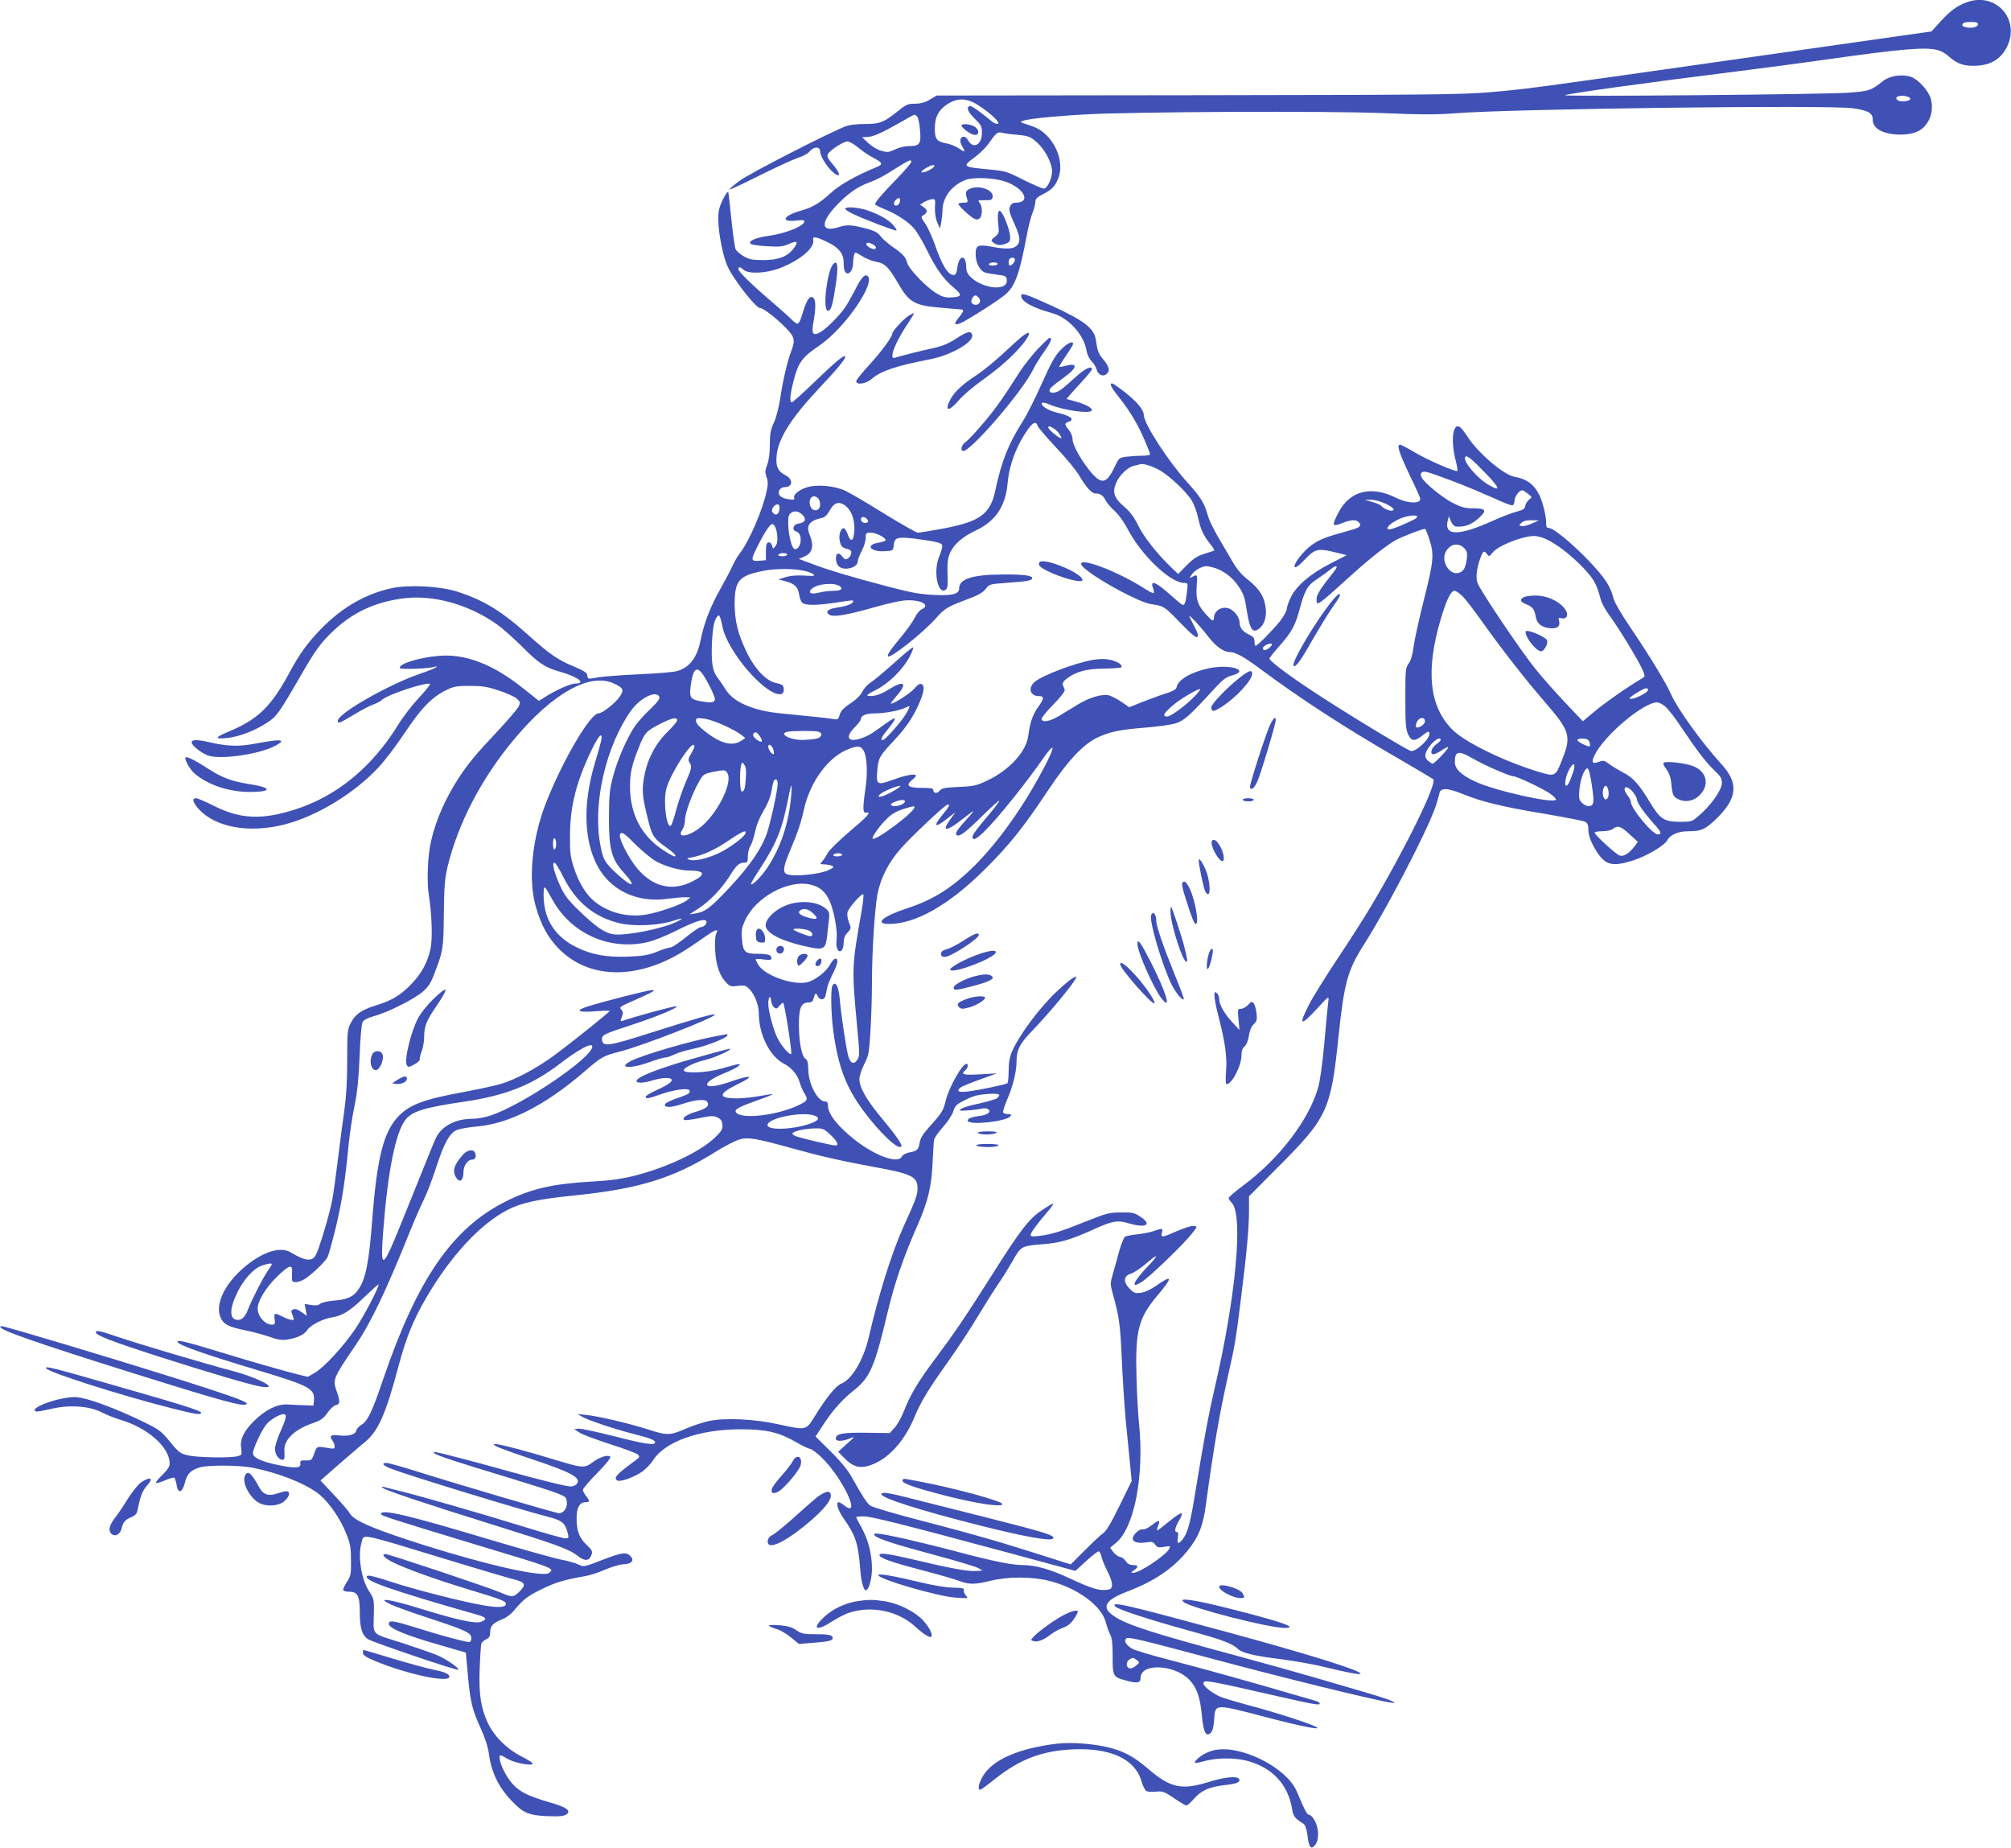 <?xml version="1.0" standalone="no"?>
<!DOCTYPE svg PUBLIC "-//W3C//DTD SVG 20010904//EN"
 "http://www.w3.org/TR/2001/REC-SVG-20010904/DTD/svg10.dtd">
<svg version="1.0" xmlns="http://www.w3.org/2000/svg"
 width="1280pt" height="1176pt" viewBox="0 0 1280 1176"
 preserveAspectRatio="xMidYMid meet">
<g transform="translate(0,1176) scale(0.1,-0.1)"
fill="#3f51b5" stroke="none">
<path d="M12519 11746 c-61 -22 -106 -55 -167 -122 l-58 -64 -1194 -170
c-1404 -200 -1370 -195 -1620 -217 -174 -15 -377 -17 -1856 -19 l-1662 -2 -44
-26 c-32 -19 -59 -26 -95 -26 -45 0 -56 -5 -114 -52 -84 -67 -112 -78 -206
-77 -45 0 -95 -5 -118 -14 -98 -36 -616 -301 -678 -348 -38 -28 -67 -53 -64
-55 2 -3 90 38 193 90 104 52 214 102 244 112 31 9 63 27 73 40 25 32 67 33
67 2 0 -38 61 -127 103 -149 31 -17 19 17 -23 66 -32 37 -38 50 -30 65 13 25
99 80 124 80 12 0 44 -18 71 -41 27 -23 71 -52 97 -65 55 -28 59 -40 21 -56
-130 -53 -236 -112 -296 -167 -74 -67 -115 -91 -197 -114 -106 -31 -123 -72
-24 -61 37 5 54 3 54 -4 0 -30 -118 -78 -228 -93 -81 -11 -132 -33 -114 -51 5
-5 52 -12 104 -15 81 -5 100 -3 141 15 53 24 62 13 26 -32 -39 -50 -95 -71
-189 -71 -71 0 -92 4 -126 24 -23 13 -46 33 -52 45 -5 11 -17 98 -27 191 -9
94 -18 172 -20 174 -7 7 -45 -64 -56 -104 -15 -52 -6 -156 21 -272 17 -73 32
-109 69 -165 65 -99 149 -198 168 -198 21 0 104 -64 167 -129 54 -55 59 -77
32 -146 -24 -62 -54 -190 -70 -301 -9 -58 -26 -124 -41 -155 -20 -44 -25 -69
-25 -139 0 -54 -6 -100 -17 -128 -14 -37 -14 -49 -4 -78 10 -27 10 -47 0 -92
-24 -116 -111 -317 -169 -392 -15 -19 -36 -55 -47 -80 -11 -25 -48 -94 -81
-154 -63 -112 -101 -213 -123 -321 -21 -108 -69 -172 -147 -195 -20 -7 -129
-16 -242 -21 -113 -5 -229 -14 -259 -19 -71 -13 -69 -13 -73 12 -2 17 -21 29
-82 55 -105 43 -158 80 -293 201 -170 153 -283 222 -453 277 -109 35 -305 45
-416 22 -167 -36 -318 -123 -450 -259 -87 -89 -136 -157 -204 -283 -114 -210
-196 -290 -371 -365 -103 -43 -109 -54 -28 -47 77 7 176 44 258 97 62 40 77
61 223 314 89 154 124 201 207 278 123 114 262 177 438 200 190 25 419 -39
598 -167 34 -24 106 -88 161 -143 105 -105 143 -130 239 -157 115 -33 169 -75
97 -75 -29 0 -123 -41 -190 -84 l-42 -26 -107 85 c-188 149 -363 216 -531 201
-125 -10 -261 -53 -246 -78 7 -10 188 -3 223 9 11 4 13 3 6 -4 -5 -5 -53 -25
-105 -42 -197 -68 -520 -252 -520 -298 0 -21 11 -16 101 38 46 28 102 58 124
65 21 8 47 21 56 30 38 35 289 117 306 101 3 -4 -29 -43 -70 -87 -42 -45 -102
-122 -133 -173 -167 -271 -393 -456 -660 -540 -208 -66 -346 -59 -509 23 -55
28 -108 50 -117 50 -28 0 -21 -26 16 -68 107 -118 323 -157 551 -98 203 53
440 197 594 362 40 43 115 141 167 220 104 156 171 226 262 271 50 25 68 28
152 28 78 0 111 -5 184 -29 49 -16 100 -39 114 -51 24 -21 25 -25 14 -50 -7
-15 -66 -84 -131 -154 -140 -148 -193 -212 -254 -306 -84 -131 -142 -263 -172
-392 -23 -95 -30 -262 -15 -353 19 -120 24 -277 10 -339 -20 -90 -59 -161
-130 -232 -67 -67 -118 -97 -225 -130 -84 -26 -126 -56 -152 -109 -22 -41 -23
-57 -23 -237 0 -137 -6 -230 -19 -325 -11 -73 -29 -214 -41 -313 -12 -99 -28
-214 -36 -255 -14 -77 -74 -279 -99 -337 -24 -54 -64 -53 -165 7 -71 43 -196
-3 -317 -114 -111 -103 -162 -221 -130 -298 19 -46 50 -62 158 -84 46 -9 115
-28 153 -41 53 -19 79 -23 113 -18 63 9 110 31 129 61 21 31 98 71 156 80 68
11 114 39 209 131 49 47 89 83 89 79 0 -23 -98 -210 -151 -287 -77 -112 -196
-241 -256 -276 l-44 -25 -67 16 c-91 23 -311 86 -522 151 -188 57 -240 69
-240 56 0 -19 157 -75 530 -187 312 -94 345 -113 338 -187 l-3 -32 -55 2 c-30
1 -80 3 -110 5 -67 3 -137 -32 -211 -103 -66 -64 -93 -120 -84 -175 6 -41 5
-44 -22 -51 -45 -13 -263 -9 -320 6 -46 11 -58 20 -112 87 -58 70 -68 77 -184
133 -139 67 -296 128 -375 144 -43 9 -68 8 -134 -5 -86 -18 -174 -56 -167 -73
5 -12 14 -11 109 10 115 26 238 17 315 -22 33 -17 87 -38 119 -48 174 -50 315
-174 316 -278 0 -20 -13 -40 -46 -73 -26 -24 -44 -47 -41 -51 4 -3 29 4 57 16
28 12 54 19 59 17 5 -3 11 -24 15 -46 9 -59 37 -51 53 15 14 57 37 79 96 97
53 15 242 14 326 -1 175 -33 358 -107 439 -176 61 -53 130 -154 165 -243 27
-67 31 -90 31 -173 1 -88 -1 -99 -27 -138 -15 -23 -25 -46 -22 -51 3 -6 21
-10 40 -10 51 0 65 -27 65 -125 0 -104 13 -149 51 -176 28 -19 569 -203 576
-195 9 8 -67 61 -122 87 -33 15 -140 52 -237 84 -203 64 -181 41 -178 195 1
80 -1 88 -30 132 -50 75 -74 224 -49 311 16 57 -26 66 544 -108 187 -57 370
-111 407 -121 91 -22 100 -35 58 -79 -40 -41 -51 -42 -121 -11 -68 30 -714
246 -735 246 -30 0 -8 -25 46 -52 82 -41 275 -110 465 -168 222 -67 255 -79
255 -96 0 -24 -46 -27 -145 -10 -139 24 -439 101 -594 152 -85 29 -138 41
-144 35 -28 -28 143 -88 700 -247 59 -16 66 -29 26 -45 -36 -14 -154 11 -398
87 -191 59 -277 70 -175 22 30 -14 140 -53 244 -87 230 -76 266 -92 266 -126
0 -14 -6 -25 -12 -25 -27 0 -179 41 -315 84 -173 54 -198 58 -198 31 0 -27
108 -72 321 -133 l169 -49 12 -132 c16 -180 28 -230 80 -344 30 -65 48 -122
55 -169 16 -119 62 -213 147 -301 71 -75 108 -90 226 -95 77 -3 104 0 120 11
31 23 5 44 -94 73 -146 43 -193 65 -242 114 -43 43 -89 134 -89 175 0 20 4 19
54 -10 43 -25 156 -46 156 -28 0 5 -34 27 -76 48 -90 46 -169 126 -209 210
-44 95 -58 181 -52 345 3 80 8 152 11 161 4 9 18 21 32 27 18 9 24 19 24 45 0
39 18 59 77 82 24 9 56 33 73 54 61 73 87 93 175 136 85 43 148 62 277 84 31
5 89 24 130 42 40 17 92 33 116 34 55 2 72 25 43 54 -25 25 -53 21 -171 -24
-119 -47 -126 -48 -157 -32 -16 8 -66 23 -113 32 -47 9 -248 66 -446 125 -526
158 -699 199 -699 165 0 -11 57 -29 594 -192 518 -156 512 -153 476 -183 -36
-30 -381 46 -790 175 -320 101 -450 156 -477 202 -9 16 -55 70 -103 120 l-85
91 118 104 c66 56 141 122 169 144 81 69 129 177 208 474 49 185 94 296 176
438 158 271 349 477 527 566 84 42 190 65 407 87 420 42 640 110 910 279 61
38 131 74 157 80 54 14 107 4 334 -59 168 -47 317 -81 509 -116 250 -45 285
-63 285 -138 0 -42 -9 -67 -93 -252 -71 -158 -156 -429 -216 -690 -34 -148
-107 -272 -177 -301 -34 -14 -94 -87 -169 -209 -56 -89 -52 -88 -232 -49 -152
34 -337 42 -440 21 -39 -9 -104 -30 -143 -47 -106 -46 -121 -47 -248 -6 -127
40 -320 85 -396 92 l-51 5 30 -17 c40 -23 207 -79 329 -110 106 -27 136 -39
136 -54 0 -20 -73 -9 -265 41 -109 27 -209 49 -224 47 l-26 -3 35 -23 c19 -12
107 -45 195 -73 88 -28 167 -58 175 -66 13 -13 12 -17 -14 -36 -123 -91 -139
-108 -120 -127 14 -14 93 11 153 49 27 17 61 52 77 77 76 120 295 198 559 198
162 0 243 -19 347 -79 43 -25 85 -45 93 -45 9 0 41 -23 71 -52 134 -126 264
-400 147 -308 -14 11 -30 20 -34 20 -21 0 -6 -51 31 -104 76 -108 92 -157 105
-318 6 -83 21 -138 36 -138 19 0 39 71 39 137 0 92 -24 185 -65 259 -19 34
-35 65 -35 68 0 3 20 6 45 6 50 0 249 -50 910 -228 l440 -119 70 64 c38 35 74
62 79 60 6 -2 13 -17 17 -34 3 -17 21 -59 38 -93 19 -36 31 -73 29 -88 -3 -23
-9 -28 -38 -30 -48 -5 -95 10 -233 74 -121 57 -217 84 -298 84 -69 0 -190 25
-402 81 -229 61 -481 119 -522 119 -26 0 -27 -2 -15 -14 21 -20 128 -55 394
-126 126 -34 243 -69 260 -78 l31 -17 -45 -3 c-49 -3 -166 18 -391 72 -164 38
-217 46 -221 31 -5 -18 64 -43 260 -95 105 -27 216 -59 245 -70 65 -25 101
-25 202 0 109 27 264 27 371 0 182 -45 336 -159 363 -266 7 -26 19 -61 28 -77
11 -22 15 -58 15 -130 -1 -134 2 -140 82 -161 75 -21 96 -17 96 17 0 95 219
85 312 -15 47 -51 67 -110 78 -227 10 -106 27 -139 57 -108 11 11 18 38 21 82
7 105 -2 104 342 14 219 -57 342 -81 310 -61 -30 20 -259 94 -422 137 -93 25
-183 52 -200 61 -52 26 -98 64 -98 80 0 26 14 24 495 -86 211 -48 245 -53 245
-42 0 5 -8 12 -17 15 -434 127 -681 196 -957 268 -104 27 -202 57 -219 66 -40
24 -55 49 -39 65 13 13 71 -1 562 -132 416 -112 1011 -258 1115 -274 39 -6 39
-6 15 8 -14 8 -91 33 -170 56 -80 23 -227 66 -328 96 -101 29 -310 88 -465
130 -555 149 -724 203 -805 258 -85 56 -61 102 82 157 173 66 291 146 382 257
72 88 101 159 119 292 49 363 86 576 138 810 47 208 52 233 86 508 36 284 51
447 51 563 l0 86 188 189 c312 313 333 359 382 831 35 335 58 418 156 573 82
128 198 337 309 555 104 206 153 318 170 390 10 46 14 50 42 53 19 2 65 -11
116 -32 117 -48 251 -81 524 -126 128 -22 242 -44 253 -50 15 -8 20 -21 20
-53 0 -26 11 -61 28 -93 70 -131 111 -146 259 -99 82 26 196 93 214 126 20 37
70 59 136 59 81 0 103 10 170 72 142 135 153 232 39 356 -125 137 -279 351
-321 446 -32 73 -141 251 -259 425 -54 79 -100 158 -106 183 -21 81 -55 131
-158 240 -109 113 -225 208 -254 208 -14 0 -17 8 -17 38 1 20 -9 71 -21 112
-32 108 -84 159 -178 175 -71 12 -236 153 -304 260 -14 22 -33 47 -42 54 -47
40 -65 -78 -31 -208 9 -35 14 -65 11 -68 -9 -9 -191 70 -271 118 -45 27 -87
49 -94 49 -23 0 -4 -57 64 -199 36 -73 65 -139 65 -146 0 -33 -82 -29 -152 6
-157 80 -294 47 -366 -88 -47 -88 -44 -98 18 -73 60 24 93 25 110 5 18 -22 5
-33 -58 -50 -158 -44 -192 -57 -245 -95 -47 -34 -107 -108 -107 -133 0 -18 23
-2 71 48 60 63 81 67 196 38 l65 -16 -107 -55 c-127 -65 -217 -143 -251 -217
-13 -27 -24 -60 -24 -72 0 -11 -19 -45 -42 -75 -46 -58 -145 -158 -156 -158
-4 0 -8 12 -7 27 0 22 -7 31 -34 44 -41 19 -61 45 -61 77 0 33 -34 78 -68 90
-45 15 -91 -12 -95 -57 -2 -30 -11 -26 -56 25 -50 57 -60 92 -54 178 6 69 4
73 -28 55 -20 -10 -20 -10 -4 14 9 14 32 33 52 42 29 14 42 15 80 5 65 -16
128 -63 169 -125 30 -45 38 -70 50 -152 17 -107 34 -139 66 -122 39 21 60 70
55 131 -7 76 -38 129 -112 187 -45 35 -73 69 -106 127 -25 43 -67 115 -93 159
-25 44 -51 98 -57 120 -22 82 -45 119 -126 209 -125 137 -283 380 -283 436 0
31 -41 81 -115 140 -42 33 -81 60 -86 60 -19 0 -8 -24 40 -84 72 -91 120 -170
163 -269 21 -48 38 -92 38 -98 0 -5 -21 -9 -47 -9 -27 0 -71 -3 -99 -6 -50 -6
-52 -8 -75 -57 -53 -113 -84 -123 -149 -49 -61 69 -123 178 -123 215 0 19 -10
44 -23 60 -29 35 -30 44 -4 52 45 14 16 39 -69 58 -60 14 -113 48 -98 63 4 4
24 0 44 -9 89 -39 273 -64 273 -37 0 15 -40 37 -104 55 l-58 16 19 22 c10 12
47 53 81 90 34 37 62 72 62 77 0 26 -45 4 -102 -48 -35 -32 -76 -68 -92 -80
-33 -25 -76 -29 -76 -8 0 14 13 26 99 89 78 57 82 89 8 70 -23 -6 -43 -10 -45
-8 -2 1 17 33 42 70 25 36 46 70 46 76 0 23 -38 5 -80 -39 -36 -38 -60 -81
-118 -211 -40 -90 -95 -200 -123 -244 -89 -138 -135 -254 -174 -439 -32 -151
-98 -198 -338 -243 -76 -14 -146 -25 -155 -25 -9 0 -105 54 -212 120 -107 67
-220 133 -250 147 -64 30 -172 41 -236 24 -53 -14 -97 -48 -89 -69 4 -12 -2
-14 -37 -9 -49 7 -72 30 -57 58 5 11 20 19 33 19 53 0 56 49 5 76 -48 24 -62
56 -56 122 9 109 91 239 265 425 117 124 172 190 172 206 0 21 -58 -27 -197
-161 -73 -71 -137 -128 -143 -128 -15 0 -12 46 10 132 30 120 55 155 164 228
163 110 367 407 306 445 -18 11 -40 -15 -77 -89 -20 -39 -48 -89 -63 -111 -38
-56 -125 -142 -162 -161 -45 -23 -54 -8 -40 69 19 103 14 157 -14 157 -17 0
-37 -38 -58 -112 -9 -32 -22 -58 -30 -58 -7 0 -23 12 -37 26 -13 14 -67 62
-119 107 -126 107 -220 198 -220 214 0 18 10 16 33 -4 31 -28 144 -23 232 11
127 49 223 130 211 179 -6 25 17 22 91 -14 73 -35 103 -73 103 -131 0 -46 8
-68 26 -68 18 0 34 32 34 67 0 15 3 38 6 50 6 21 6 21 51 -7 25 -16 65 -32 89
-36 54 -8 80 -33 138 -133 74 -128 104 -145 282 -160 65 -6 122 -11 127 -11
14 0 7 -18 -18 -48 -35 -42 -33 -55 8 -39 45 19 256 154 290 186 60 55 87 131
133 376 9 50 25 112 35 138 11 26 19 59 19 72 0 19 10 30 48 49 56 28 76 49
97 99 48 116 -34 287 -160 332 -27 9 -57 19 -65 22 -53 16 90 36 380 54 292
18 1560 24 1916 9 241 -10 344 -10 455 -1 362 29 2378 54 2534 32 96 -14 125
-30 125 -72 0 -44 36 -75 105 -89 70 -14 150 -6 193 20 63 38 93 122 72 200
-14 52 -80 125 -127 141 -58 19 -136 7 -178 -27 -77 -61 -87 -64 -221 -74
-147 -11 -1812 -26 -1803 -16 8 9 513 79 1089 151 157 20 411 53 565 75 495
70 646 83 723 60 19 -5 51 -24 71 -43 50 -45 98 -60 176 -55 89 5 150 44 188
117 89 176 -68 354 -254 287z m71 -140 c0 -8 -11 -17 -25 -20 -27 -7 -75 2
-75 13 0 16 15 21 57 21 30 0 43 -4 43 -14z m-446 -462 c24 -9 19 -21 -10 -27
-35 -6 -64 2 -64 19 0 15 45 19 74 8z m-5906 -61 c78 -53 130 -105 113 -111
-7 -2 -23 4 -36 14 -93 76 -136 105 -145 99 -20 -12 -9 -37 35 -81 40 -39 45
-48 45 -89 0 -79 -57 -107 -90 -45 -6 11 -17 20 -26 20 -23 0 -29 -30 -10 -60
23 -40 20 -42 -20 -15 -20 13 -52 27 -73 31 -68 12 -81 27 -81 96 0 69 21 113
71 149 71 50 136 48 217 -8z m-399 -66 c6 -8 14 -46 17 -87 8 -86 -2 -100 -73
-100 -23 0 -62 -9 -86 -21 -38 -18 -48 -20 -86 -9 -25 6 -61 28 -84 49 l-40
38 31 1 c38 1 91 24 207 90 49 29 92 52 96 52 4 0 11 -6 18 -13z m616 -113
c92 -8 103 -12 146 -51 44 -40 84 -109 94 -165 9 -46 -25 -128 -52 -128 -10 0
-67 25 -128 55 -104 53 -116 57 -215 66 -176 17 -178 18 -95 79 31 23 69 60
85 83 47 68 60 79 83 73 12 -3 49 -9 82 -12z m-655 -175 c0 -7 -42 -55 -93
-108 -92 -95 -137 -147 -137 -161 0 -3 26 -17 58 -30 78 -32 151 -79 190 -124
18 -21 55 -82 81 -136 59 -120 105 -185 172 -241 57 -48 53 -59 -24 -62 -33
-1 -55 6 -94 31 -65 42 -171 154 -179 190 -9 36 -27 56 -95 103 -31 22 -65 52
-76 68 -15 20 -38 32 -80 44 -103 27 -131 29 -183 12 -121 -40 -121 33 -1 153
67 67 125 106 194 131 31 10 84 37 118 58 140 88 149 93 149 72z m145 -29
c-10 -16 -65 -42 -78 -37 -7 2 4 14 23 25 37 23 66 29 55 12z m452 -95 c123
-42 169 -135 67 -135 -16 0 -28 -8 -35 -24 -9 -20 -5 -37 25 -104 41 -90 44
-121 16 -147 -22 -20 -68 -22 -159 -5 -88 16 -101 9 -101 -48 0 -57 29 -109
65 -118 14 -3 49 -9 78 -13 45 -5 52 -9 55 -30 11 -75 -147 -63 -230 16 -20
19 -28 37 -28 62 0 81 -45 82 -56 1 -5 -38 -11 -50 -24 -50 -36 0 -73 59 -121
197 -17 48 -44 107 -60 130 -29 42 -29 43 -9 55 26 17 25 32 -2 50 l-22 15 24
16 c14 8 36 17 49 19 24 3 25 1 22 -53 -1 -36 4 -70 15 -95 l17 -39 8 40 c4
22 8 58 8 79 2 82 59 157 147 191 50 19 180 14 251 -10z m-669 -127 c-2 -13
-11 -24 -20 -26 -21 -4 -24 18 -6 36 19 19 30 14 26 -10z m-161 -281 c17 -13
6 -28 -15 -20 -26 9 -42 24 -37 34 6 9 32 2 52 -14z m893 -90 c0 -14 -20 -37
-32 -37 -10 0 -11 34 -1 43 11 12 33 8 33 -6z m-110 -27 c0 -5 -14 -10 -31
-10 -17 0 -28 4 -24 10 3 6 17 10 31 10 13 0 24 -4 24 -10z m-120 -215 c17
-20 5 -45 -20 -45 -11 0 -23 7 -26 15 -6 15 11 45 26 45 4 0 13 -7 20 -15z
m375 -816 c4 -11 57 -73 118 -138 62 -65 127 -145 146 -177 43 -73 79 -114
102 -114 31 0 50 -12 66 -44 9 -17 35 -48 58 -68 24 -21 58 -69 80 -110 89
-172 274 -348 364 -348 22 0 23 -2 16 -57 -8 -65 -14 -83 -26 -83 -5 0 -39 28
-76 61 -95 86 -135 102 -114 46 5 -14 7 -27 4 -31 -3 -3 -30 10 -59 29 -170
109 -418 203 -402 153 15 -47 357 -241 446 -253 79 -11 84 -14 184 -118 71
-73 101 -98 109 -90 8 8 3 26 -18 64 -15 30 -30 59 -32 64 -8 22 63 -54 115
-121 52 -68 102 -104 143 -104 35 0 89 -30 190 -105 254 -189 535 -372 876
-569 121 -70 223 -131 228 -135 26 -25 -179 -444 -401 -816 -36 -60 -129 -207
-208 -325 -79 -119 -161 -251 -183 -295 -68 -133 -54 -139 53 -23 74 80 75 81
71 48 -3 -19 -14 -136 -25 -260 -13 -145 -28 -250 -41 -295 -62 -209 -250
-453 -483 -625 -47 -35 -86 -69 -86 -74 0 -5 9 -20 21 -32 74 -78 24 -608
-111 -1184 -38 -164 -63 -299 -120 -645 -32 -202 -50 -270 -81 -309 -28 -36
-39 -33 -32 9 4 23 2 35 -6 35 -18 0 -13 29 15 76 36 61 15 57 -68 -11 -36
-30 -69 -55 -72 -55 -3 0 -1 12 4 26 17 44 11 46 -36 10 -25 -20 -52 -32 -60
-29 -19 7 -64 -34 -64 -58 0 -23 32 -32 85 -25 37 6 45 4 58 -14 12 -18 21
-20 57 -14 40 7 42 6 31 -14 -22 -41 -188 -152 -226 -151 -19 0 -19 1 3 16 30
21 28 33 -7 33 -19 0 -34 8 -45 24 -8 14 -25 26 -37 28 -12 2 -31 15 -43 31
l-20 27 38 32 c116 96 180 426 146 758 -6 52 -13 183 -16 290 -9 303 11 381
136 529 96 113 93 132 -9 60 -36 -25 -73 -43 -99 -46 -36 -5 -45 -2 -72 26
-42 42 -39 81 7 95 18 5 61 33 95 62 34 30 64 52 66 49 3 -3 -22 -33 -55 -67
-93 -98 -110 -145 -33 -94 52 34 260 234 313 301 40 50 40 50 15 53 -14 2 -61
-13 -105 -32 -97 -43 -105 -44 -97 -11 7 29 3 30 -51 11 -22 -8 -69 -17 -105
-21 -36 -4 -71 -11 -79 -15 -7 -4 -24 -45 -37 -91 -12 -46 -31 -112 -41 -147
-17 -60 -17 -64 1 -130 40 -144 47 -194 56 -412 6 -124 17 -297 25 -385 9 -88
21 -212 27 -275 l11 -115 -77 -157 c-53 -109 -85 -163 -104 -175 -15 -10 -67
-59 -117 -109 l-90 -90 -185 59 c-280 89 -426 131 -760 218 -168 43 -316 87
-330 97 -24 18 -49 57 -120 184 -22 40 -69 98 -132 160 l-97 96 55 84 c62 92
114 150 189 210 104 83 132 149 215 498 43 182 102 354 189 550 68 155 90 247
97 400 3 69 7 135 10 147 2 13 28 49 57 82 30 33 59 77 65 100 11 35 20 44 78
72 49 25 82 33 139 37 75 5 91 -2 61 -27 -7 -6 -55 -20 -106 -32 -90 -19 -130
-33 -130 -46 0 -5 104 3 145 13 11 2 26 0 34 -5 25 -16 -4 -38 -61 -44 -50 -6
-78 -20 -66 -33 26 -25 243 0 269 32 9 11 6 14 -14 14 -14 0 -29 4 -32 10 -3
5 8 41 24 79 36 81 61 179 61 240 0 79 19 117 98 199 122 127 282 322 282 343
0 15 -55 -26 -124 -91 -110 -103 -241 -280 -286 -385 -14 -33 -20 -69 -20
-120 0 -41 -4 -76 -8 -79 -15 -9 -188 -45 -251 -52 -62 -7 -76 1 -46 26 8 6
63 29 122 50 l108 39 -107 -6 c-108 -6 -126 -1 -93 27 16 13 20 40 7 40 -28 0
-112 -150 -133 -236 -14 -61 -25 -78 -99 -160 -44 -49 -62 -76 -66 -105 -8
-46 -17 -54 -66 -63 -23 -4 -42 -15 -49 -28 -25 -46 -172 7 -303 112 -105 83
-166 162 -166 214 0 19 -5 26 -18 26 -47 0 -105 109 -107 198 -1 47 -5 66 -17
73 -25 14 -42 103 -43 215 0 112 14 144 62 144 13 0 26 7 28 15 16 51 17 51
28 28 14 -31 45 -30 52 2 3 14 8 37 11 53 3 15 19 53 35 85 16 32 29 66 29 77
0 32 -24 23 -45 -16 -22 -41 -77 -88 -131 -110 -81 -34 -284 32 -328 107 -9
15 -16 30 -16 33 0 4 23 4 50 0 41 -5 50 -4 50 9 0 20 -21 27 -89 27 -79 0
-92 12 -98 92 -5 56 -2 74 20 122 67 146 272 258 413 227 62 -14 98 -45 125
-106 28 -63 51 -192 44 -242 -7 -52 9 -90 31 -72 8 6 14 29 14 50 0 26 7 46
25 64 23 26 24 28 8 66 -8 21 -12 50 -9 63 7 28 91 124 101 114 3 -3 -1 -46
-9 -95 -65 -365 -65 -372 -31 -740 17 -179 18 -193 2 -217 -21 -32 -42 -25
-56 17 -13 39 -47 263 -56 369 -7 80 -27 118 -46 87 -13 -22 -10 -182 6 -299
32 -225 81 -352 195 -505 102 -136 215 -243 236 -222 10 10 -27 64 -118 174
-101 120 -148 201 -148 256 0 19 14 61 30 93 28 54 32 72 40 204 5 80 10 219
10 310 0 208 17 470 35 569 20 103 70 202 147 289 67 77 285 282 300 282 16 0
8 -16 -32 -64 -64 -78 -51 -89 30 -25 l51 40 -30 -42 c-58 -79 -34 -85 58 -15
30 23 66 50 80 61 14 11 0 -9 -31 -43 -66 -72 -83 -98 -68 -107 18 -11 54 16
163 123 59 58 107 101 107 96 0 -6 -26 -41 -57 -78 -85 -100 -113 -137 -113
-152 0 -51 96 42 270 260 58 73 132 171 165 219 93 135 100 112 14 -50 -124
-235 -284 -460 -433 -609 -142 -142 -265 -220 -431 -274 -156 -51 -213 -100
-117 -100 170 0 381 120 608 345 156 154 250 272 398 495 133 201 232 306 327
349 80 36 140 48 305 61 72 6 155 17 184 26 55 16 89 46 245 216 55 61 79 79
112 88 127 33 -5 76 -143 47 -113 -24 -197 -73 -205 -121 -3 -14 -23 -25 -74
-41 -38 -12 -105 -37 -148 -54 l-79 -32 -51 35 c-29 20 -66 38 -83 42 -43 8
-126 -17 -196 -61 -32 -19 -84 -51 -115 -70 -61 -37 -113 -46 -113 -19 0 8 34
50 76 92 45 46 73 82 71 92 -3 8 -8 22 -12 31 -4 12 4 24 27 42 58 43 123 61
235 62 57 1 106 4 109 8 13 13 -18 35 -64 47 -35 8 -66 8 -113 1 -114 -19
-331 -101 -376 -143 -41 -39 -25 -88 29 -88 37 0 35 -15 -6 -72 -34 -49 -50
-97 -61 -180 -13 -101 -119 -218 -260 -285 -70 -33 -87 -37 -183 -41 -91 -4
-108 -8 -122 -25 -17 -20 -40 -16 -40 7 0 9 -20 12 -69 12 -87 -1 -110 14 -68
48 15 12 27 25 27 29 0 16 -63 5 -145 -25 -103 -37 -109 -34 -101 59 7 80 13
91 105 189 81 86 128 157 167 251 28 68 30 101 8 110 -10 4 -26 -7 -46 -31
-25 -30 -148 -107 -148 -92 0 3 18 26 40 51 70 81 42 98 -57 35 -47 -30 -96
-45 -129 -38 -12 2 5 15 49 36 82 41 171 128 216 211 17 33 28 61 22 61 -6 0
-61 -46 -123 -102 -62 -55 -128 -110 -146 -121 -18 -11 -42 -37 -53 -58 -12
-25 -40 -52 -77 -76 -42 -28 -60 -47 -67 -71 -9 -30 -12 -33 -40 -28 -28 5
-102 13 -335 36 -177 17 -303 72 -352 153 -13 21 -35 54 -50 73 -34 44 -42 98
-36 233 4 74 11 117 23 141 21 40 27 32 44 -51 21 -103 142 -277 260 -374 80
-65 138 -71 129 -14 -2 19 -12 25 -47 32 -64 13 -137 89 -189 198 -55 114 -75
195 -76 304 0 147 26 180 172 210 116 25 280 15 328 -19 15 -11 6 -13 -57 -9
-47 3 -90 -1 -119 -10 l-45 -14 47 -13 c57 -15 77 -35 85 -86 3 -22 12 -45 21
-51 21 -17 95 -16 212 2 113 17 110 17 110 7 0 -14 -45 -31 -99 -38 -58 -8
-79 -25 -56 -44 24 -20 110 -6 289 45 106 30 178 45 217 45 92 0 140 -33 85
-58 -13 -6 -33 -30 -44 -54 -12 -24 -51 -79 -87 -122 -69 -83 -90 -114 -82
-123 15 -14 220 148 302 240 61 68 72 74 212 127 59 22 90 40 107 62 23 31 26
31 138 39 127 9 158 15 158 29 0 18 -55 25 -190 24 -190 -1 -274 -28 -275 -87
0 -38 -39 -49 -160 -43 -88 4 -145 14 -285 51 -231 60 -397 110 -495 148 l-80
30 32 14 c54 22 66 68 37 138 -25 61 -3 92 78 109 18 4 34 20 50 49 26 47 55
58 93 33 42 -28 66 -89 63 -159 -3 -71 -23 -84 -42 -28 -6 19 -17 36 -23 39
-21 6 -38 -44 -27 -85 7 -30 15 -38 42 -45 26 -7 33 -13 30 -30 -2 -11 -11
-26 -21 -32 -15 -9 -21 -7 -36 13 -10 13 -23 21 -30 17 -16 -11 -13 -57 6 -78
32 -35 123 -12 123 31 0 10 11 39 25 65 14 26 25 63 25 82 0 32 2 34 33 34 35
0 101 -35 93 -49 -3 -5 -23 -11 -45 -15 -85 -13 -52 -59 39 -54 54 3 55 4 58
35 5 53 20 58 135 45 56 -7 119 -17 141 -23 42 -12 43 -14 11 -99 -35 -94 -5
-234 43 -204 14 10 16 24 13 101 -2 73 1 99 16 134 25 56 78 102 162 142 129
61 192 155 205 307 11 117 57 236 129 338 33 46 52 53 62 21z m131 -41 c13
-17 22 -33 19 -36 -6 -7 -77 49 -82 65 -8 22 37 1 63 -29z m2719 -259 c94 -96
100 -122 19 -74 -76 45 -164 150 -148 177 9 14 37 -8 129 -103z m-2080 22 c63
-33 179 -142 212 -199 14 -24 32 -73 39 -108 16 -73 34 -112 77 -166 17 -21
28 -39 26 -41 -2 -2 -30 -11 -62 -21 -45 -14 -70 -29 -113 -73 l-55 -56 -46
44 c-90 87 -175 195 -209 266 -26 53 -50 85 -89 119 -65 55 -77 93 -49 155 21
47 73 96 112 105 15 3 32 7 37 9 20 7 71 -8 120 -34z m1883 -77 c81 -31 194
-79 252 -105 57 -27 110 -47 117 -45 7 3 13 17 13 31 0 24 31 65 49 65 4 0 21
-10 36 -22 28 -22 28 -22 7 -38 -11 -9 -22 -27 -24 -40 -2 -18 -13 -25 -54
-36 -29 -7 -98 -34 -154 -59 -218 -98 -310 -97 -285 3 l7 27 13 -32 c8 -19 22
-33 32 -34 61 -4 100 12 152 60 46 43 37 56 -40 56 -54 0 -76 6 -132 34 -66
34 -178 125 -198 162 -14 28 -1 42 33 35 16 -3 95 -31 176 -62z m-4050 -106
c7 -7 12 -24 12 -39 0 -46 -53 -49 -64 -4 -12 46 21 74 52 43z m3610 -33 c51
-23 68 -45 36 -45 -18 0 -56 19 -65 33 -4 5 -29 15 -55 23 l-49 13 40 0 c23 1
63 -10 93 -24z m-3857 -17 c4 -42 -17 -66 -39 -44 -11 11 -11 18 -3 35 13 23
40 29 42 9z m152 -60 c21 -25 9 -45 -31 -50 -34 -4 -44 -43 -13 -51 42 -11 33
-112 -9 -112 -19 0 -40 80 -43 158 -1 48 2 61 18 73 23 17 54 10 78 -18z
m3907 -6 c0 -10 -20 -20 -104 -57 -64 -27 -90 -31 -84 -13 6 18 50 47 94 63
44 16 94 19 94 7z m-3501 -16 c9 -10 9 -16 1 -21 -16 -10 -40 2 -40 20 0 19
24 20 39 1z m4233 -27 c-24 -11 -53 -19 -64 -17 -21 3 -21 4 -4 21 12 11 32
17 64 16 l47 -1 -43 -19z m-4805 -76 c3 -34 0 -54 -11 -68 -16 -20 -16 -20
-22 3 -4 14 -13 22 -23 20 -12 -3 -16 -16 -16 -58 l0 -55 -33 -3 c-65 -6 -66
0 -21 90 23 46 52 98 66 116 23 30 27 32 41 19 8 -9 17 -37 19 -64z m4153 -33
c29 -90 25 -134 -41 -393 -27 -109 -55 -235 -61 -280 -7 -54 -18 -91 -32 -110
-20 -27 -21 -41 -21 -220 0 -159 3 -198 17 -229 21 -47 42 -48 94 -7 32 25 40
28 42 14 7 -32 -77 -115 -116 -115 -16 0 -438 256 -617 375 -169 111 -285 199
-285 214 0 4 27 39 61 77 79 89 102 131 129 229 34 128 51 159 112 199 29 19
68 47 86 62 38 31 53 26 26 -9 -91 -115 -114 -152 -114 -178 0 -50 -2 -51 215
145 128 116 238 202 295 232 52 26 174 72 181 68 4 -2 17 -35 29 -74z m739 10
c70 -32 160 -102 237 -182 70 -74 86 -103 113 -204 6 -23 33 -72 61 -109 58
-79 182 -284 206 -340 15 -37 15 -40 -1 -50 -95 -56 -235 -154 -300 -208 l-80
-67 -115 121 c-63 67 -148 163 -188 213 -94 117 -352 500 -368 547 -13 37 -4
101 24 172 13 32 20 33 38 10 11 -17 14 -16 33 9 36 45 187 106 266 107 17 0
50 -8 74 -19z m-515 -63 c14 -17 17 -31 12 -65 -8 -57 -21 -80 -52 -88 -58
-15 -112 71 -83 132 27 55 85 65 123 21z m-4314 -37 c0 -5 -14 -10 -31 -10
-17 0 -28 4 -24 10 3 6 17 10 31 10 13 0 24 -4 24 -10z m337 -202 c21 -17 4
-28 -43 -28 -25 0 -65 -5 -90 -11 -53 -14 -75 -2 -46 25 36 32 146 41 179 14z
m3965 -65 c20 -21 77 -96 128 -168 125 -175 265 -354 395 -505 161 -186 169
-214 103 -377 -38 -96 -41 -97 -154 -62 -215 66 -462 187 -539 265 -148 147
-172 376 -75 703 38 126 64 181 88 181 10 0 34 -17 54 -37z m-1232 -325 c-24
-19 -41 -20 -42 -3 -1 13 43 35 56 28 5 -3 -1 -15 -14 -25z m-3618 -155 c28
-31 88 -149 88 -171 0 -25 -22 -27 -99 -13 -55 11 -63 24 -56 86 12 105 33
136 67 98z m-557 -72 c63 -28 69 -41 40 -84 -30 -43 -111 -107 -136 -107 -52
0 -229 -302 -334 -570 -88 -225 -114 -483 -66 -655 33 -119 78 -201 147 -272
200 -204 526 -200 834 9 36 24 86 58 111 76 56 38 75 42 58 11 -7 -14 -10 -54
-7 -108 5 -95 29 -162 72 -206 23 -23 31 -25 73 -19 44 5 50 3 75 -23 33 -34
58 -101 58 -154 0 -133 70 -273 161 -319 47 -24 86 -71 99 -118 5 -20 19 -52
30 -70 24 -39 21 -46 -28 -71 -136 -69 -378 -98 -408 -49 -11 17 18 33 132 74
58 20 103 38 101 40 -2 2 -38 -3 -81 -11 -43 -8 -108 -15 -144 -15 -124 0
-123 29 5 91 108 52 89 62 -37 19 -89 -31 -144 -40 -157 -27 -14 14 32 47 107
77 85 34 129 67 74 55 -16 -4 -60 -16 -99 -27 -80 -24 -225 -31 -232 -11 -6
16 63 50 134 67 57 13 169 63 161 72 -3 2 -107 -26 -233 -62 -221 -63 -355
-115 -363 -141 -5 -18 43 -17 104 2 55 17 110 20 118 6 9 -13 -23 -36 -96 -69
-38 -17 -68 -36 -68 -41 0 -16 12 -14 93 14 94 33 187 44 187 22 0 -17 -10
-22 -94 -51 -33 -12 -61 -26 -63 -33 -8 -24 38 -23 112 2 88 29 150 33 159 9
10 -25 -8 -39 -74 -59 -59 -18 -90 -39 -76 -52 3 -4 46 1 95 11 77 16 92 16
117 5 22 -11 30 -22 32 -47 3 -27 -4 -39 -46 -80 -94 -91 -304 -191 -512 -244
-89 -22 -153 -31 -282 -38 -242 -14 -380 -46 -539 -126 -340 -170 -563 -495
-780 -1131 -69 -205 -100 -269 -139 -291 -16 -9 -31 -26 -32 -36 -4 -25 -50
-38 -110 -31 -52 6 -64 -3 -43 -31 8 -10 15 -27 15 -38 0 -16 -5 -17 -37 -12
-78 13 -76 14 -93 -34 -15 -43 -18 -45 -53 -44 -33 1 -37 -1 -35 -20 4 -29
-30 -32 -134 -11 -115 23 -168 48 -168 77 0 27 49 134 82 179 23 31 84 69 113
69 23 0 18 -25 -20 -110 -19 -43 -35 -92 -35 -110 0 -35 24 -70 47 -70 14 0
16 8 13 58 -4 69 64 135 181 175 52 18 68 30 94 67 18 25 41 46 53 48 26 4 28
23 7 82 -29 81 -27 86 117 297 99 146 192 340 348 728 29 72 68 161 87 199 19
38 54 129 78 203 50 154 83 216 127 239 17 9 76 20 134 25 205 18 435 135 683
349 111 96 121 101 231 129 145 38 600 215 600 234 0 10 -120 -24 -419 -119
-253 -81 -294 -87 -299 -43 -4 32 5 37 196 99 160 53 295 109 276 116 -9 4
-283 -71 -336 -91 -21 -8 -21 -5 -8 29 7 19 6 29 -6 41 -14 14 -8 19 63 50
146 65 161 74 134 74 -24 1 -316 -74 -413 -105 -79 -26 -60 -38 47 -30 52 4
95 5 95 2 0 -7 -224 -187 -345 -277 -117 -87 -250 -158 -350 -188 -38 -11
-145 -34 -236 -51 -246 -45 -337 -78 -409 -150 -97 -97 -140 -264 -170 -655
-21 -274 -41 -379 -86 -447 -32 -50 -71 -68 -157 -75 -41 -3 -79 -12 -89 -20
-12 -11 -28 -13 -58 -8 l-41 7 7 -38 7 -38 -24 17 c-35 25 -47 30 -64 23 -12
-4 -13 -11 -5 -31 6 -15 10 -28 10 -31 0 -10 -34 -2 -70 16 -53 27 -57 26 -52
-15 4 -31 2 -35 -19 -35 -43 1 -89 53 -89 102 0 48 50 131 120 200 81 79 103
86 99 31 -1 -21 -1 -44 0 -50 2 -18 36 -16 73 3 40 21 136 111 153 144 7 14
31 102 54 195 39 167 58 290 81 530 7 66 23 174 37 240 18 89 26 170 32 315 4
108 12 204 19 216 7 13 32 26 74 38 87 23 257 109 310 156 33 28 51 56 70 107
59 152 61 165 63 388 2 175 6 225 24 300 66 274 217 565 425 812 243 291 479
423 631 354z m3699 -82 c-54 -57 -152 -129 -175 -129 -36 0 -20 26 52 84 52
40 151 97 158 90 3 -2 -13 -23 -35 -45z m2886 41 c0 -20 -105 -69 -118 -55 -6
6 89 65 105 65 7 0 13 -4 13 -10z m-6293 -46 c4 -11 -14 -35 -59 -78 -36 -33
-80 -83 -98 -109 -51 -77 -109 -210 -137 -315 -23 -85 -26 -118 -27 -262 -1
-204 16 -268 95 -354 90 -99 50 -96 -55 3 -71 68 -79 84 -97 186 -45 257 38
614 194 838 60 86 166 138 184 91z m6403 -61 c17 -14 64 -74 102 -132 102
-152 154 -219 209 -273 40 -37 49 -52 49 -80 0 -47 -75 -151 -159 -220 -29
-25 -41 -28 -104 -28 -106 0 -130 16 -197 127 -69 115 -107 156 -173 189 -28
15 -67 38 -85 52 -30 23 -37 24 -65 14 -43 -16 -50 -4 -27 43 62 126 310 335
397 335 12 0 36 -12 53 -27z m-4834 -47 c-29 -49 -132 -166 -147 -166 -18 0
-8 20 37 75 25 31 43 59 40 62 -3 3 -23 -6 -43 -21 -21 -15 -60 -42 -86 -61
-49 -35 -115 -59 -145 -53 -31 6 -24 37 17 78 23 23 41 47 41 55 0 22 33 35
88 35 61 0 159 18 192 35 14 7 27 12 29 10 2 -2 -8 -24 -23 -49z m-1456 -40
c0 -8 -27 -40 -59 -71 -72 -69 -125 -165 -146 -264 -21 -101 -19 -140 14 -274
31 -129 38 -140 126 -203 51 -37 66 -54 47 -54 -5 0 -36 17 -68 38 -141 91
-214 230 -214 407 0 87 12 140 58 253 35 89 47 101 137 147 75 37 105 43 105
21z m303 -34 c45 -21 93 -48 106 -59 l25 -20 -27 -18 c-57 -37 -133 -17 -235
65 -33 26 -52 48 -52 62 0 19 4 20 50 15 28 -3 87 -24 133 -45z m4457 28 c0
-21 -44 -49 -57 -37 -3 4 -1 18 5 32 14 31 52 35 52 5z m-3862 -66 c32 -9 24
-37 -13 -45 -17 -4 -54 -7 -83 -8 -81 -2 -161 40 -99 52 35 7 170 7 195 1z
m-374 -26 c29 -41 15 -51 -24 -20 -13 11 -20 24 -16 30 11 18 23 15 40 -10z
m-1008 -34 c-4 -19 -21 -79 -37 -132 -85 -276 -73 -529 31 -692 88 -137 249
-205 427 -180 41 5 91 10 111 10 l37 -1 -22 -18 c-33 -27 -182 -79 -264 -92
-121 -19 -247 16 -333 91 -50 44 -95 119 -123 208 -22 66 -26 95 -25 202 0
184 38 338 133 538 50 105 77 132 65 66z m5344 8 c0 -5 -13 -18 -30 -30 -31
-23 -41 -62 -15 -62 8 0 31 11 51 25 20 14 40 23 42 20 6 -6 -88 -105 -99
-105 -4 0 -17 8 -29 18 -29 24 -22 57 21 107 29 32 59 46 59 27z m934 2 c14
-6 24 -44 11 -44 -17 0 -75 31 -75 39 0 12 39 15 64 5z m-5684 -45 c0 -7 -10
-27 -22 -47 -17 -28 -19 -38 -10 -53 17 -27 16 -37 -23 -126 -19 -44 -46 -122
-60 -173 -13 -52 -29 -98 -34 -103 -26 -26 -50 138 -32 224 20 97 181 344 181
278z m501 -15 c5 -15 7 -30 3 -33 -7 -7 -34 28 -34 46 0 23 20 14 31 -13z
m574 -8 c23 -35 29 -139 14 -241 -19 -133 -18 -161 5 -157 35 6 9 -23 -110
-123 -65 -56 -126 -115 -136 -134 -9 -18 -24 -41 -34 -52 -17 -18 -16 -19 12
-20 16 0 38 -4 49 -9 17 -7 14 -11 -28 -30 -51 -23 -201 -39 -251 -26 -36 9
-34 41 10 146 51 121 73 185 90 265 41 185 160 344 293 391 52 19 69 17 86
-10z m3883 -55 c69 -40 230 -111 254 -111 23 0 183 -76 232 -109 26 -18 44
-37 39 -41 -25 -24 -393 59 -515 117 -88 41 -128 80 -128 123 0 72 24 76 118
21z m-4631 -122 c-4 -70 -12 -93 -28 -84 -10 7 -12 127 -2 164 6 23 7 23 20 5
11 -14 14 -38 10 -85z m5261 23 c-11 -31 -24 -61 -29 -66 -28 -31 -18 53 12
103 30 50 41 27 17 -37z m124 -69 c17 -113 14 -133 -23 -133 -11 0 -29 10 -40
21 -19 19 -21 29 -16 86 7 68 32 133 51 133 8 0 18 -39 28 -107z m-5500 73
c31 -69 -78 -274 -187 -351 -76 -54 -138 -57 -101 -4 9 13 16 41 16 62 0 43
46 167 89 242 26 46 32 50 82 61 81 17 88 16 101 -10z m318 -63 c0 -42 -46
-250 -69 -317 -38 -108 -125 -229 -275 -384 -91 -94 -124 -117 -179 -125 l-39
-6 59 38 c70 46 148 127 198 207 43 69 60 84 92 84 20 0 23 5 23 40 0 23 7 52
16 65 8 13 22 54 30 91 8 42 29 92 54 134 26 43 44 87 50 124 5 31 12 61 15
66 12 19 25 10 25 -17z m85 -85 c-15 -169 -67 -323 -149 -447 -41 -62 -106
-126 -106 -105 0 4 26 48 59 98 109 169 140 250 182 464 6 34 14 62 16 62 3 0
2 -33 -2 -72z m650 37 c-64 -37 -113 -48 -84 -20 17 17 105 54 129 54 8 0 -12
-15 -45 -34z m4551 11 c7 -31 2 -58 -13 -63 -15 -5 -26 32 -19 63 8 31 24 31
32 0z m158 -17 c14 -17 26 -39 26 -49 0 -20 49 -88 111 -157 43 -47 48 -63 21
-63 -35 0 -172 166 -172 208 0 8 -9 25 -20 39 -42 54 -10 75 34 22z m-4634
-59 c0 -14 -35 -30 -64 -30 -34 0 -33 16 2 28 36 14 62 14 62 2z m60 -38 c0
-31 -249 -217 -266 -199 -8 8 48 86 94 130 25 25 60 45 98 57 70 22 74 22 74
12z m4552 -171 l53 -49 -21 -28 c-33 -44 -69 -67 -94 -59 -24 7 -160 132 -160
146 0 5 22 9 48 9 27 0 57 6 68 15 31 24 50 18 106 -34z m-5628 4 c-10 -25
-103 -93 -168 -124 -74 -35 -157 -54 -188 -42 -20 7 -18 9 17 15 72 14 146 48
233 107 88 60 116 71 106 44z m-695 -73 c43 -42 100 -89 128 -104 58 -32 151
-58 208 -58 104 0 111 -26 19 -71 -123 -61 -242 -35 -339 74 -62 68 -135 213
-117 231 12 13 27 3 101 -72z m-509 8 c0 -16 -4 -32 -10 -35 -6 -4 -10 10 -10
35 0 25 4 39 10 35 6 -3 10 -19 10 -35z m1820 -70 c0 -5 -14 -10 -31 -10 -17
0 -28 4 -24 10 3 6 17 10 31 10 13 0 24 -4 24 -10z m-1774 -142 c80 -160 198
-256 360 -294 89 -21 244 -14 332 14 67 22 78 21 34 -2 -86 -45 -329 -93 -407
-82 -57 9 -112 47 -218 149 -71 69 -94 99 -121 158 -38 83 -55 149 -37 149 6
0 32 -41 57 -92z m-66 -150 c120 -214 368 -321 609 -262 36 9 113 40 171 69
117 59 179 80 194 65 12 -12 -11 -40 -33 -40 -9 0 -52 -29 -96 -65 -44 -36
-88 -65 -99 -65 -11 0 -49 -12 -85 -27 -55 -22 -86 -27 -183 -31 -134 -5 -228
11 -323 57 -142 67 -215 182 -215 335 1 69 1 69 60 -36z m1407 -679 c13 -11
18 -10 34 10 11 13 22 22 24 19 10 -10 58 -318 51 -325 -10 -10 -61 49 -86 98
-26 49 -60 175 -60 220 0 45 14 61 18 21 2 -17 10 -36 19 -43z m-1157 -249 c0
-71 -442 -371 -647 -439 -34 -12 -86 -21 -116 -21 -106 0 -194 -45 -231 -119
-8 -14 -66 -158 -131 -320 -64 -161 -135 -334 -157 -383 -56 -122 -65 -104
-49 106 29 382 79 629 142 710 42 54 120 78 380 116 261 39 428 106 606 243
119 91 203 135 203 107z m1415 -440 c38 -15 26 -32 -35 -53 -111 -37 -265 -41
-265 -7 0 45 224 89 300 60z m100 -121 c44 -41 57 -69 33 -69 -21 0 -221 47
-252 59 -18 7 -26 15 -20 21 14 14 82 28 142 29 48 1 56 -2 97 -40z m-3555
-825 c0 -3 -13 -24 -29 -47 -30 -44 -98 -178 -121 -237 -18 -48 -39 -70 -65
-70 -56 0 -57 68 -3 178 41 82 102 149 153 167 43 15 65 18 65 9z m5506 -2519
c19 -15 19 -15 -5 -35 -13 -12 -31 -19 -40 -18 -23 5 -26 39 -5 55 23 16 26
16 50 -2z"/>
<path d="M6120 10961 c0 -12 46 -48 72 -57 45 -14 47 34 2 55 -30 13 -74 15
-74 2z"/>
<path d="M5380 10431 c0 -5 24 -21 53 -34 70 -34 269 -109 273 -104 3 2 -5 16
-17 30 -26 34 -89 71 -164 97 -60 21 -145 27 -145 11z"/>
<path d="M6170 10557 c-25 -13 -27 -23 -14 -64 6 -20 3 -23 -25 -23 -17 0 -31
-4 -31 -8 0 -11 71 -77 98 -92 18 -9 27 -9 38 1 18 15 18 78 -1 99 -13 15 -11
16 33 16 41 -1 47 2 50 21 7 46 -91 79 -148 50z"/>
<path d="M6354 10407 c-3 -10 -4 -44 0 -74 6 -54 5 -58 -21 -80 -27 -22 -28
-23 -9 -38 23 -17 45 -19 80 -5 20 7 26 17 26 39 0 34 -32 127 -54 157 -14 18
-15 18 -22 1z"/>
<path d="M6616 8181 c-11 -16 1 -29 47 -53 94 -47 227 -82 227 -59 0 44 -253
147 -274 112z"/>
<path d="M7890 7447 c-81 -64 -180 -167 -180 -188 0 -30 15 -30 63 1 93 58
197 171 197 212 0 28 -20 22 -80 -25z"/>
<path d="M8080 7138 c-33 -78 -130 -381 -124 -390 11 -17 24 -7 44 32 20 39
120 370 120 397 0 29 -19 10 -40 -39z"/>
<path d="M7910 6670 c0 -5 16 -10 35 -10 19 0 35 5 35 10 0 6 -16 10 -35 10
-19 0 -35 -4 -35 -10z"/>
<path d="M7713 6405 c-10 -27 43 -125 68 -125 16 0 9 51 -13 91 -24 43 -46 56
-55 34z"/>
<path d="M7630 6284 c0 -31 31 -176 41 -196 27 -50 38 7 18 91 -12 55 -59 137
-59 105z"/>
<path d="M7525 6140 c-4 -6 5 -48 20 -93 42 -132 56 -167 66 -167 24 0 -5 159
-41 230 -21 40 -33 49 -45 30z"/>
<path d="M5022 6005 c-86 -27 -161 -100 -147 -145 16 -49 121 -97 287 -130 79
-16 93 -6 102 67 3 32 9 81 12 108 5 44 3 53 -18 71 -48 44 -149 56 -236 29z
m157 -61 c33 -31 21 -40 -34 -24 -55 15 -74 34 -48 49 23 13 52 5 82 -25z
m-35 -104 c34 -12 36 -45 3 -36 -33 8 -97 35 -97 41 0 9 68 5 94 -5z"/>
<path d="M7450 5959 c0 -76 77 -319 101 -319 9 0 8 10 -13 95 -13 55 -79 255
-84 255 -2 0 -4 -14 -4 -31z"/>
<path d="M7327 5936 c-14 -36 72 -325 132 -445 28 -53 66 -99 76 -90 2 3 -23
72 -57 154 -73 180 -118 311 -118 341 0 45 -21 71 -33 40z"/>
<path d="M4814 5836 c-3 -8 -4 -27 -2 -43 2 -22 9 -29 31 -31 24 -3 27 0 27
25 -1 47 -43 84 -56 49z"/>
<path d="M6134 5775 c-38 -25 -86 -50 -106 -55 -28 -8 -38 -16 -38 -30 0 -14
7 -20 23 -20 38 0 217 116 217 140 0 19 -28 9 -96 -35z"/>
<path d="M7240 5752 c0 -50 105 -287 154 -347 66 -82 29 40 -72 238 -63 122
-82 148 -82 109z"/>
<path d="M4943 5724 c-3 -8 -1 -20 5 -26 16 -16 42 -2 42 22 0 24 -38 28 -47
4z"/>
<path d="M7702 5709 c-17 -27 -29 -125 -14 -115 12 7 37 107 31 125 -2 6 -10
2 -17 -10z"/>
<path d="M6240 5691 c-92 -30 -204 -91 -191 -104 23 -23 277 74 289 111 5 17
-32 15 -98 -7z"/>
<path d="M5080 5670 c-6 -12 -8 -30 -5 -41 7 -20 8 -20 36 7 16 15 29 34 29
41 0 21 -48 15 -60 -7z"/>
<path d="M5202 5648 c-18 -18 -15 -40 6 -36 9 2 18 13 20 26 4 24 -7 29 -26
10z"/>
<path d="M7130 5623 c0 -28 205 -261 218 -248 10 10 -65 119 -128 186 -58 62
-90 84 -90 62z"/>
<path d="M6200 5546 c-65 -18 -130 -54 -130 -71 0 -20 13 -19 127 11 105 28
140 47 113 64 -20 13 -54 11 -110 -4z"/>
<path d="M7730 5423 c0 -17 11 -75 25 -129 44 -170 56 -261 49 -351 -4 -51 -3
-83 3 -83 34 0 96 120 95 185 0 28 6 45 19 55 12 10 23 36 28 68 5 34 16 60
31 74 19 18 22 28 18 69 -3 27 -11 55 -18 64 -11 13 -15 12 -36 -10 -13 -14
-33 -25 -45 -25 -21 0 -22 -3 -16 -67 l6 -68 -45 49 c-52 56 -84 114 -84 149
0 14 -7 30 -15 37 -13 11 -15 8 -15 -17z"/>
<path d="M6156 5404 c-58 -21 -71 -34 -52 -53 14 -13 23 -13 62 -3 49 13 104
47 104 63 0 14 -69 10 -114 -7z"/>
<path d="M6225 4550 c8 -13 95 -13 115 0 10 7 -5 10 -53 10 -43 0 -66 -4 -62
-10z"/>
<path d="M6215 4470 c3 -5 35 -10 70 -10 35 0 67 5 70 10 4 6 -22 10 -70 10
-48 0 -74 -4 -70 -10z"/>
<path d="M6630 4057 c-81 -54 -132 -120 -317 -412 -168 -266 -242 -374 -364
-537 -104 -139 -156 -226 -195 -327 -16 -41 -43 -89 -60 -107 l-31 -34 -149 2
c-152 2 -194 -6 -194 -37 0 -19 40 -19 88 0 37 15 36 14 -18 -34 l-55 -50 39
-40 c51 -52 91 -66 148 -51 120 32 232 149 300 315 39 94 86 172 213 350 58
82 143 210 187 285 45 74 105 170 134 212 29 42 68 106 88 141 53 95 58 98
183 108 117 8 186 28 338 97 115 52 148 58 215 38 114 -34 157 -11 78 41 -37
25 -50 28 -122 27 -74 0 -93 -5 -221 -56 -162 -65 -222 -84 -299 -93 -44 -6
-56 -4 -56 6 1 15 35 62 108 148 24 28 40 51 35 51 -5 0 -38 -19 -73 -43z"/>
<path d="M5745 2340 c-11 -18 75 -48 282 -101 200 -50 353 -72 353 -51 0 19
-309 103 -539 146 -99 19 -88 18 -96 6z"/>
<path d="M5610 2251 c0 -25 246 -103 634 -201 274 -69 441 -99 458 -82 19 19
-42 38 -417 133 -192 48 -412 104 -488 123 -141 37 -187 43 -187 27z"/>
<path d="M8484 7942 c-104 -125 -268 -401 -250 -419 12 -13 45 32 121 167 43
74 97 163 121 197 24 34 47 69 50 77 11 28 -10 17 -42 -22z"/>
<path d="M9698 7959 c-27 -15 -22 -28 15 -44 42 -17 53 -31 61 -76 8 -46 34
-69 85 -76 51 -7 73 9 65 44 -6 22 -4 24 13 19 30 -10 48 16 32 45 -30 56
-115 99 -196 99 -32 0 -66 -5 -75 -11z"/>
<path d="M9710 7740 c0 -43 77 -134 104 -124 19 7 40 50 33 69 -10 24 -137 76
-137 55z"/>
<path d="M2755 5399 c-34 -33 -77 -86 -93 -117 -48 -90 -91 -271 -72 -302 8
-13 14 -12 47 6 21 11 37 26 35 34 -2 7 4 30 13 52 8 21 15 63 15 92 0 64 14
100 73 186 88 130 83 146 -18 49z"/>
<path d="M4553 5165 c-156 -29 -457 -117 -535 -156 -92 -47 -7 -53 114 -9 45
17 91 30 102 30 11 0 38 9 60 20 23 11 77 27 121 36 82 17 215 70 215 85 0 5
-1 9 -2 8 -2 -1 -36 -7 -75 -14z"/>
<path d="M2370 5051 c-22 -41 -9 -101 22 -101 24 0 52 62 44 96 -8 30 -51 33
-66 5z"/>
<path d="M2530 4888 l-35 -23 27 -3 c33 -4 68 13 68 33 0 21 -19 19 -60 -7z"/>
<path d="M2948 4413 c-60 -67 -72 -108 -42 -151 22 -32 44 -12 44 39 0 41 27
79 54 79 20 0 29 16 21 40 -9 29 -47 25 -77 -7z"/>
<path d="M10588 6905 c-4 -4 4 -23 19 -41 16 -22 27 -51 30 -82 7 -81 12 -92
47 -109 45 -21 97 -11 135 27 62 63 46 146 -36 182 -48 21 -181 37 -195 23z"/>
<path d="M5301 10076 c-37 -45 -65 -283 -34 -293 19 -7 31 27 47 130 25 150
20 203 -13 163z"/>
<path d="M6500 9877 c0 -36 73 -76 201 -111 99 -28 198 -136 214 -235 5 -27
17 -54 32 -69 14 -14 29 -37 32 -51 9 -33 36 -49 59 -35 29 19 25 48 -13 93
-35 43 -39 54 -49 123 -10 78 -71 126 -288 225 -160 73 -188 82 -188 60z"/>
<path d="M5784 9751 c-31 -19 -104 -98 -104 -113 0 -21 -73 -120 -148 -201
-45 -49 -82 -95 -82 -103 0 -26 63 -17 99 15 56 50 158 84 373 125 130 25 275
108 266 153 -6 30 -31 25 -101 -21 -49 -32 -88 -49 -145 -61 -87 -19 -206 -49
-239 -60 -19 -6 -23 -4 -23 14 0 31 42 118 94 195 25 38 45 70 43 72 -2 2 -16
-5 -33 -15z"/>
<path d="M6498 9613 c-18 -15 -73 -65 -122 -111 -49 -45 -121 -103 -160 -129
-89 -58 -142 -107 -167 -155 -40 -77 -10 -80 54 -5 25 29 89 84 143 123 111
78 209 165 266 237 56 71 49 91 -14 40z"/>
<path d="M6606 9540 c-36 -39 -87 -103 -113 -143 -115 -180 -157 -239 -237
-333 -47 -56 -97 -109 -111 -118 -25 -16 -35 -56 -14 -56 51 0 377 380 443
515 13 28 45 79 70 114 44 62 56 91 37 91 -5 0 -38 -32 -75 -70z"/>
<path d="M1220 7036 c0 -19 53 -63 99 -82 68 -30 309 1 419 53 28 13 52 29 52
35 0 12 -45 8 -180 -17 -91 -17 -168 -14 -275 11 -78 18 -115 18 -115 0z"/>
<path d="M1180 6935 c0 -22 33 -76 60 -99 86 -72 218 -116 350 -116 144 0 143
28 -3 50 -107 16 -174 41 -256 94 -103 66 -151 89 -151 71z"/>
<path d="M13 3305 c42 -31 390 -147 1082 -361 379 -117 475 -140 475 -115 0
12 -124 56 -440 156 -399 126 -1096 335 -1117 335 -17 -1 -17 -1 0 -15z"/>
<path d="M610 3281 c0 -19 107 -60 406 -156 315 -101 588 -181 647 -190 127
-19 -21 59 -200 105 -152 40 -588 169 -722 215 -109 37 -131 41 -131 26z"/>
<path d="M294 3052 c16 -26 464 -169 793 -253 159 -40 193 -46 193 -29 0 12
-123 51 -558 175 -389 112 -439 124 -428 107z"/>
<path d="M3160 2555 c14 -8 108 -42 210 -76 266 -88 333 -124 301 -163 -8 -9
-24 -16 -38 -16 -29 0 -210 45 -428 106 -173 49 -424 114 -439 114 -6 0 -6 -3
-1 -9 14 -13 154 -59 459 -151 148 -45 294 -91 325 -104 51 -20 56 -25 59 -55
4 -37 -20 -71 -50 -71 -20 0 -619 176 -905 266 -95 30 -181 54 -193 54 -37 0
-21 -18 35 -39 119 -45 816 -258 989 -303 96 -24 114 -40 131 -110 6 -25 4
-28 -17 -28 -14 0 -133 33 -264 74 -258 80 -647 192 -784 226 -47 11 -94 24
-105 27 -14 3 -17 2 -10 -5 14 -15 281 -104 695 -233 410 -128 494 -158 546
-200 45 -36 75 -34 88 4 9 24 6 31 -32 67 -46 45 -62 88 -62 170 0 65 20 100
56 100 29 0 30 7 4 40 -11 14 -20 31 -20 39 0 7 41 56 92 107 60 62 88 98 82
104 -14 14 -68 -3 -108 -33 -54 -41 -65 -41 -227 8 -188 58 -368 105 -394 105
-18 -1 -17 -2 5 -15z"/>
<path d="M5045 2460 c-8 -16 -40 -57 -70 -91 -30 -33 -57 -70 -61 -81 -10 -32
8 -39 43 -19 39 24 131 134 139 166 14 56 -25 75 -51 25z"/>
<path d="M1560 2370 c-23 -42 29 -143 90 -175 48 -25 123 -20 159 11 34 28 42
64 14 64 -10 0 -37 -7 -60 -15 -53 -18 -87 -7 -111 36 -52 95 -74 114 -92 79z"/>
<path d="M899 2327 c-18 -12 -56 -59 -84 -103 -27 -45 -62 -96 -77 -115 -38
-49 -50 -83 -34 -104 21 -29 58 -15 69 25 11 45 23 58 63 75 24 10 35 22 39
42 17 87 29 119 55 152 17 19 30 39 30 43 0 15 -27 8 -61 -15z"/>
<path d="M5237 2255 c-30 -15 -49 -32 -202 -169 -55 -48 -109 -92 -121 -96
-25 -10 -37 -45 -20 -59 28 -23 144 44 275 159 82 72 125 128 119 157 -4 23
-18 25 -51 8z"/>
<path d="M5590 1736 c0 -25 380 -136 490 -143 84 -6 85 -6 67 14 -9 11 -15 26
-12 34 4 11 -10 14 -67 15 -47 1 -128 14 -226 38 -159 38 -252 54 -252 42z"/>
<path d="M7760 1662 c0 -25 88 -72 135 -72 28 0 29 3 15 29 -17 33 -150 70
-150 43z"/>
<path d="M5450 1569 c-75 -13 -150 -49 -204 -99 -82 -76 -51 -95 48 -30 34 21
80 46 103 54 145 51 319 16 430 -87 50 -46 91 -72 100 -63 12 12 -9 55 -47 99
-51 58 -159 113 -250 127 -75 11 -104 11 -180 -1z"/>
<path d="M7535 1564 c52 -39 541 -164 642 -164 94 0 -22 40 -360 125 -222 56
-323 70 -282 39z"/>
<path d="M7099 1536 c15 -18 208 -81 460 -151 217 -59 282 -83 318 -117 30
-28 99 -45 283 -68 86 -11 212 -34 280 -51 142 -35 220 -49 220 -40 0 20 -327
122 -815 255 -700 190 -775 207 -746 172z"/>
<path d="M6775 1484 c-61 -31 -161 -103 -193 -137 -23 -24 -23 -25 -4 -31 25
-8 66 7 111 43 20 15 52 33 72 40 20 6 45 22 56 34 20 21 43 60 43 71 0 13
-38 4 -85 -20z"/>
<path d="M4895 1413 c6 -5 28 -15 50 -21 22 -6 62 -30 90 -53 l50 -41 85 7
c106 8 130 14 130 30 0 20 -24 25 -113 25 -70 0 -86 3 -118 25 -28 20 -54 27
-110 32 -47 3 -70 2 -64 -4z"/>
<path d="M2310 1241 c0 -14 19 -27 76 -51 204 -85 474 -142 474 -101 0 18 -29
31 -105 46 -43 9 -160 41 -259 71 -98 30 -181 54 -183 54 -1 0 -3 -9 -3 -19z"/>
<path d="M6725 663 c-237 -29 -401 -99 -465 -200 -29 -45 -40 -93 -21 -93 5 0
49 32 97 71 157 124 296 177 492 186 239 11 396 -61 437 -201 9 -31 23 -60 32
-64 8 -5 36 -7 62 -4 42 4 53 0 114 -42 37 -25 72 -46 78 -46 6 0 29 20 50 44
46 52 97 75 197 86 75 8 100 19 88 39 -12 20 -91 12 -191 -19 -174 -54 -245
-39 -388 84 -86 73 -143 105 -227 129 -101 29 -257 42 -355 30z"/>
<path d="M7725 621 c-42 -10 -86 -35 -109 -60 -23 -25 -15 -26 61 -6 74 19
183 19 258 0 164 -43 265 -152 290 -312 6 -41 21 -59 70 -88 12 -7 21 -31 27
-75 10 -79 22 -94 49 -61 25 31 25 100 -1 151 -11 22 -27 40 -36 40 -14 0 -25
20 -80 149 -66 155 -363 302 -529 262z"/>
</g>
</svg>
